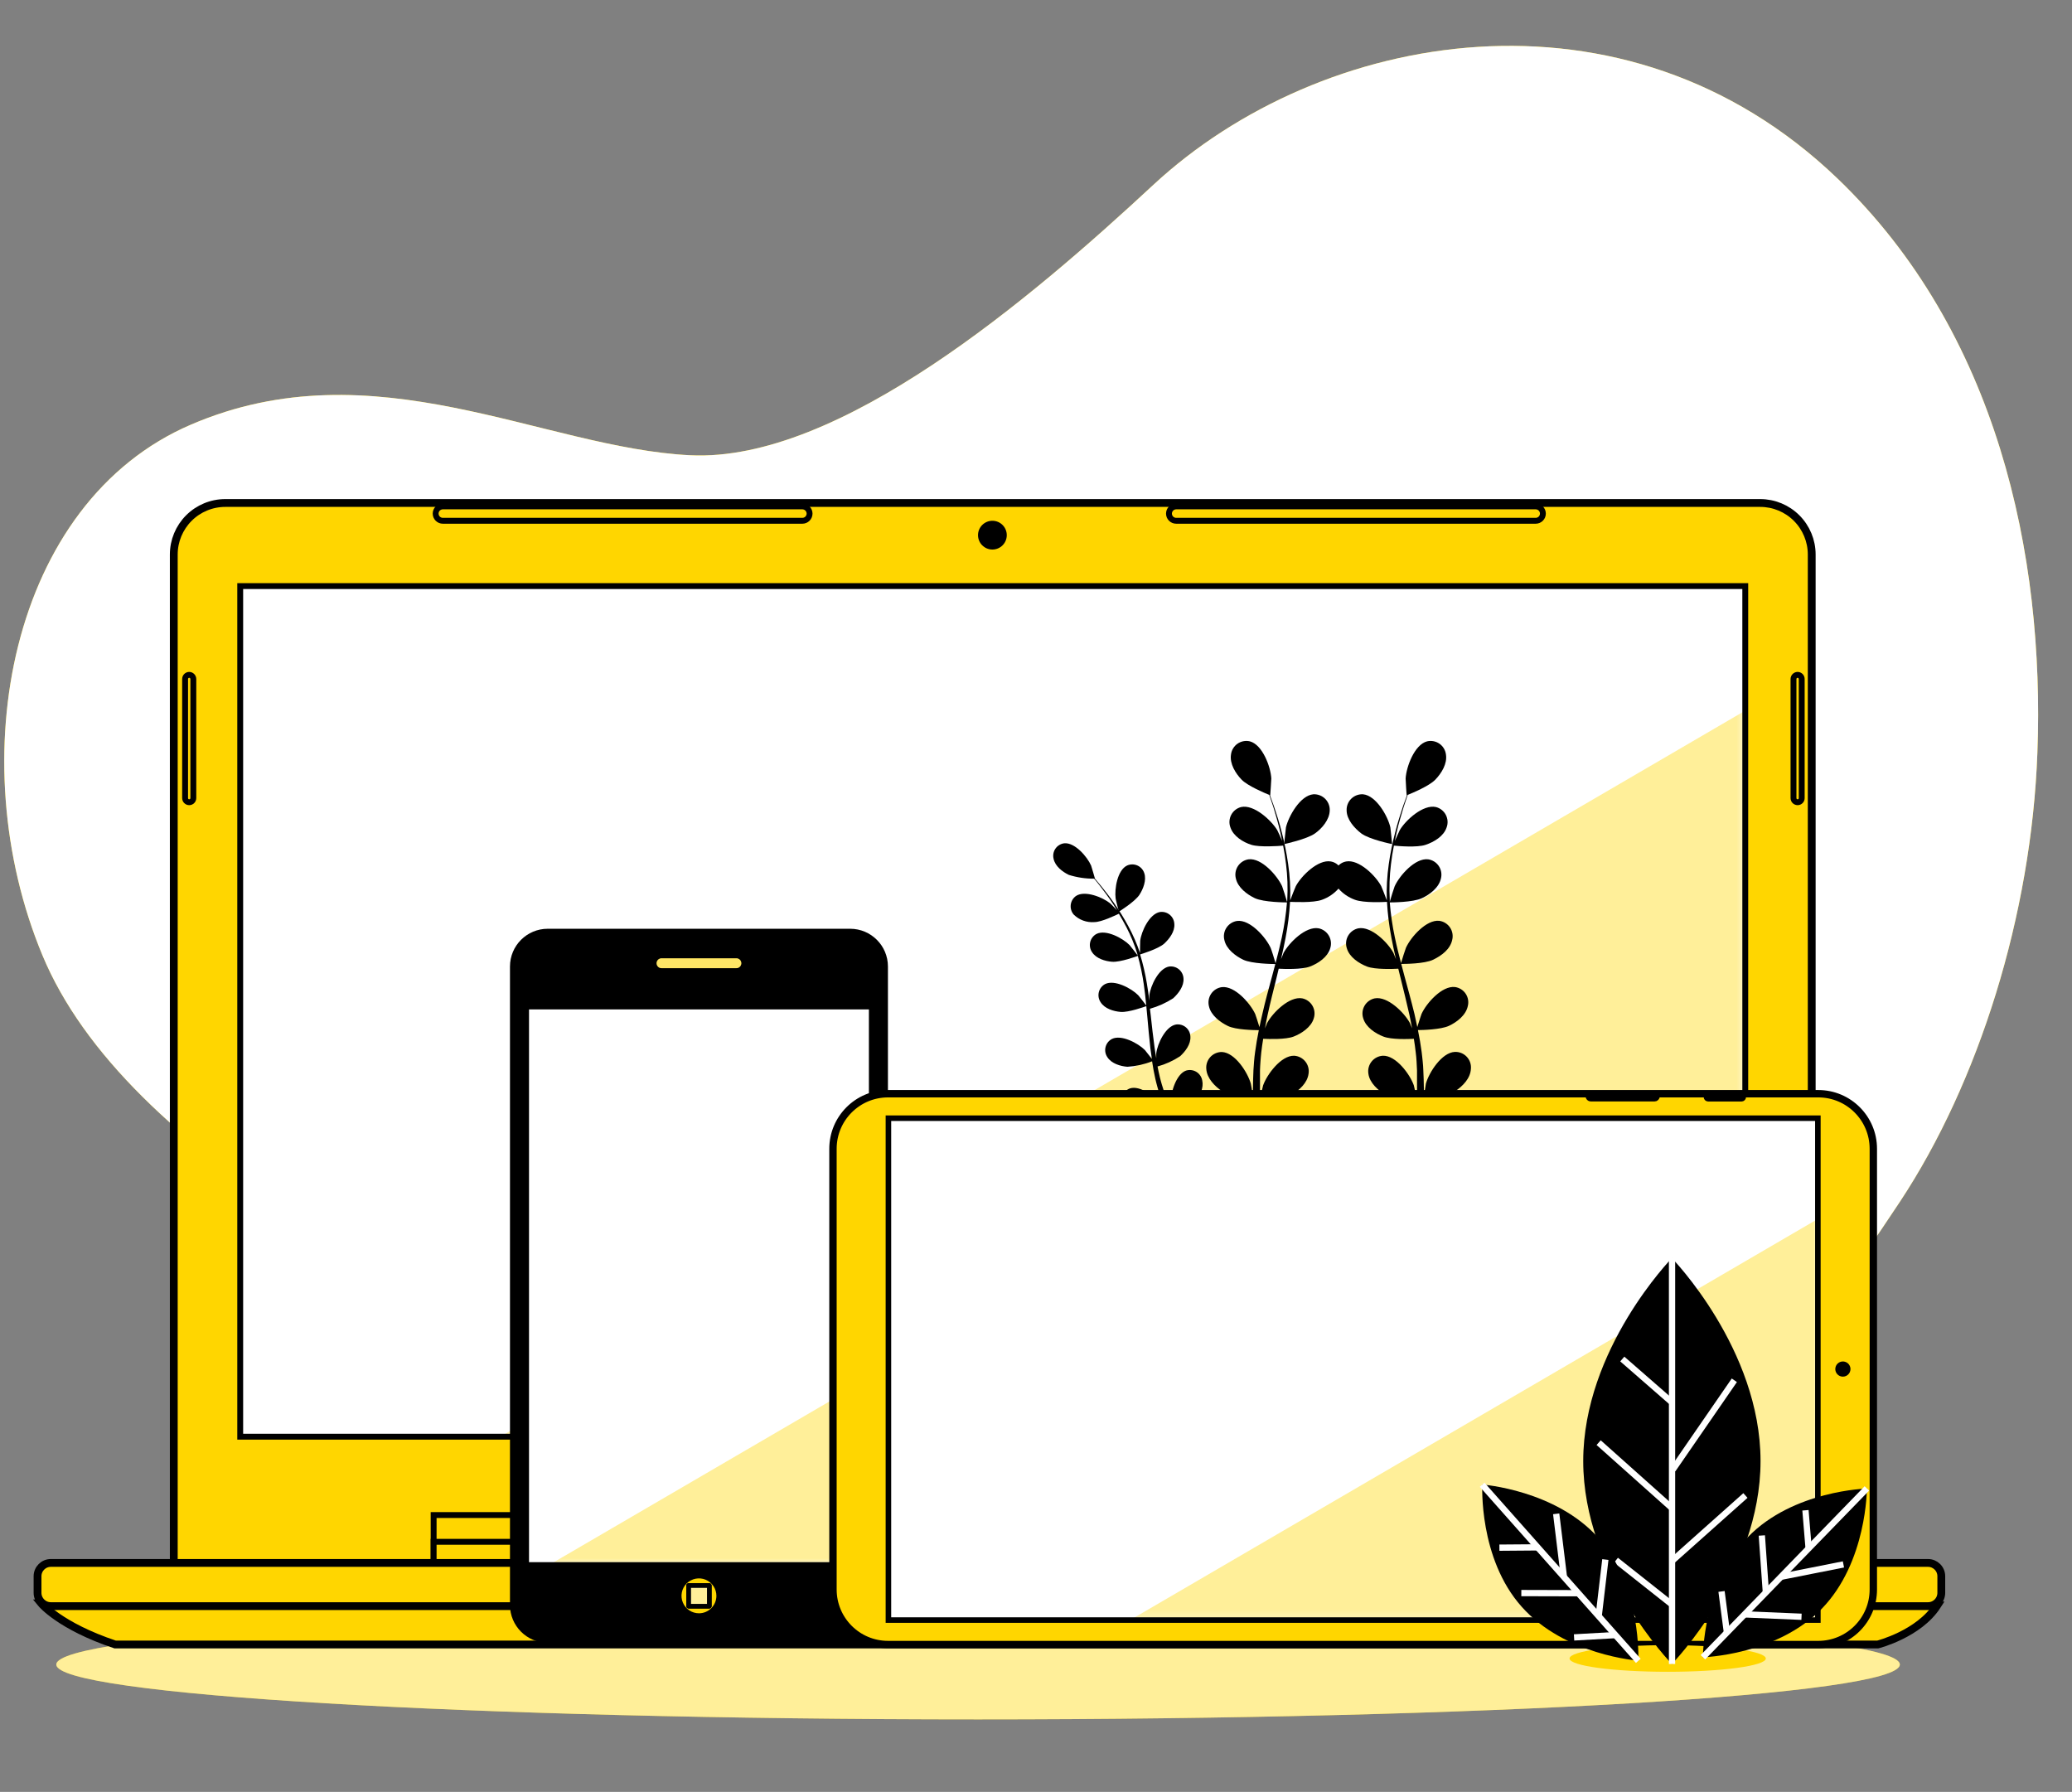 <?xml version="1.0" encoding="UTF-8"?> <svg xmlns="http://www.w3.org/2000/svg" width="244" height="211" viewBox="0 0 244 211" fill="none"><rect x="0" y="0" width="244" height="211" fill="#808080" stroke="none"/><g clip-path="url(#clip0_3764_3697)"><path d="M216.394 21.029C191.268 -3.082 155.482 3.536 135.82 21.765C121.454 35.105 98.822 54.448 81.3 53.607C63.929 52.766 44.07 40.72 22.488 50C1.191 59.141 -4.627 89.376 5.001 112.495C14.664 135.695 49.922 154.551 92.581 172.136C108.253 178.7 125.1 181.992 142.09 181.811C142.09 181.811 180.706 181.41 195.218 172.125C206.58 164.84 211.446 160.055 223.731 141.512C233.011 127.476 239.228 107.745 239.924 88.628C240.8 65.271 235.163 39.044 216.394 21.029Z" fill="#FFD600"></path><path d="M216.394 21.029C191.268 -3.082 155.482 3.536 135.82 21.765C121.454 35.105 98.822 54.448 81.3 53.607C63.929 52.766 44.07 40.72 22.488 50C1.191 59.141 -4.627 89.376 5.001 112.495C14.664 135.695 49.922 154.551 92.581 172.136C108.253 178.7 125.1 181.992 142.09 181.811C142.09 181.811 180.706 181.41 195.218 172.125C206.58 164.84 211.446 160.055 223.731 141.512C233.011 127.476 239.228 107.745 239.924 88.628C240.8 65.271 235.163 39.044 216.394 21.029Z" fill="white"></path><path d="M115.178 202.459C175.127 202.459 223.725 199.568 223.725 196.003C223.725 192.438 175.127 189.548 115.178 189.548C55.229 189.548 6.631 192.438 6.631 196.003C6.631 199.568 55.229 202.459 115.178 202.459Z" fill="#FFD600"></path><path opacity="0.6" d="M115.178 202.459C175.127 202.459 223.725 199.568 223.725 196.003C223.725 192.438 175.127 189.548 115.178 189.548C55.229 189.548 6.631 192.438 6.631 196.003C6.631 199.568 55.229 202.459 115.178 202.459Z" fill="white"></path><path d="M26.525 59.228H207.282C208.891 59.228 210.434 59.867 211.572 61.005C212.71 62.143 213.349 63.686 213.349 65.295V184.427H20.464V65.295C20.464 63.687 21.102 62.145 22.239 61.007C23.375 59.869 24.917 59.23 26.525 59.228Z" fill="#FFD600" stroke="black" stroke-width="0.921" stroke-miterlimit="10"></path><path d="M205.524 69.013H28.288V169.173H205.524V69.013Z" fill="white"></path><mask id="mask0_3764_3697" style="mask-type:luminance" maskUnits="userSpaceOnUse" x="28" y="69" width="178" height="101"><path d="M205.524 69.013H28.288V169.173H205.524V69.013Z" fill="white"></path></mask><g mask="url(#mask0_3764_3697)"><g style="mix-blend-mode:multiply" opacity="0.4"><path d="M205.525 169.173V83.675L58.918 169.173H205.525Z" fill="#FFD600"></path></g></g><path d="M205.524 69.013H28.288V169.173H205.524V69.013Z" stroke="black" stroke-width="0.69" stroke-miterlimit="10"></path><path d="M183.623 178.4H51.065V184.931H183.623V178.4Z" fill="#FFD600" stroke="black" stroke-width="0.692" stroke-miterlimit="10"></path><path d="M183.623 181.55H51.065V184.937H183.623V181.55Z" fill="#FFD600" stroke="black" stroke-width="0.692" stroke-miterlimit="10"></path><path d="M4.862 188.806C4.862 188.806 7.043 191.468 13.562 193.643H221.121C221.121 193.643 225.958 192.431 228.139 189.043L4.862 188.806Z" fill="#FFD600" stroke="black" stroke-width="0.921" stroke-miterlimit="10"></path><path d="M227.042 184.038H5.987C5.122 184.038 4.421 184.739 4.421 185.604V187.559C4.421 188.424 5.122 189.125 5.987 189.125H227.042C227.907 189.125 228.608 188.424 228.608 187.559V185.604C228.608 184.739 227.907 184.038 227.042 184.038Z" fill="#FFD600" stroke="black" stroke-width="0.921" stroke-miterlimit="10"></path><path d="M116.865 64.709C117.801 64.709 118.559 63.951 118.559 63.015C118.559 62.08 117.801 61.322 116.865 61.322C115.93 61.322 115.172 62.08 115.172 63.015C115.172 63.951 115.93 64.709 116.865 64.709Z" fill="black"></path><path d="M94.489 61.322H52.149C52.038 61.322 51.928 61.3 51.825 61.258C51.722 61.215 51.629 61.153 51.55 61.074C51.472 60.995 51.409 60.902 51.367 60.799C51.324 60.697 51.302 60.586 51.302 60.475C51.302 60.364 51.324 60.254 51.367 60.151C51.409 60.048 51.472 59.955 51.55 59.876C51.629 59.798 51.722 59.735 51.825 59.693C51.928 59.65 52.038 59.628 52.149 59.628H94.489C94.713 59.63 94.928 59.72 95.086 59.878C95.245 60.037 95.334 60.251 95.336 60.475C95.336 60.7 95.247 60.915 95.088 61.074C94.929 61.233 94.714 61.322 94.489 61.322Z" fill="#FFD600" stroke="black" stroke-width="0.692" stroke-miterlimit="10"></path><path d="M180.845 61.322H138.505C138.281 61.322 138.066 61.233 137.907 61.074C137.748 60.915 137.659 60.7 137.659 60.475C137.66 60.251 137.75 60.037 137.908 59.878C138.067 59.72 138.281 59.63 138.505 59.628H180.845C181.07 59.628 181.285 59.718 181.444 59.876C181.603 60.035 181.692 60.251 181.692 60.475C181.692 60.7 181.603 60.915 181.444 61.074C181.285 61.233 181.07 61.322 180.845 61.322Z" fill="#FFD600" stroke="black" stroke-width="0.692" stroke-miterlimit="10"></path><path d="M211.69 94.463C211.562 94.463 211.439 94.413 211.347 94.323C211.256 94.232 211.204 94.11 211.203 93.982V79.952C211.204 79.823 211.256 79.7 211.347 79.609C211.438 79.518 211.561 79.466 211.69 79.464C211.818 79.466 211.94 79.518 212.031 79.609C212.121 79.7 212.171 79.823 212.171 79.952V93.982C212.171 94.109 212.121 94.232 212.03 94.322C211.94 94.412 211.818 94.463 211.69 94.463Z" fill="#FFD600" stroke="black" stroke-width="0.692" stroke-miterlimit="10"></path><path d="M22.279 94.463C22.216 94.463 22.153 94.451 22.095 94.427C22.037 94.402 21.983 94.367 21.939 94.322C21.894 94.278 21.859 94.224 21.834 94.166C21.81 94.108 21.798 94.045 21.798 93.982V79.952C21.798 79.823 21.848 79.7 21.939 79.609C22.029 79.518 22.151 79.466 22.279 79.464C22.408 79.466 22.531 79.518 22.622 79.609C22.713 79.7 22.765 79.823 22.767 79.952V93.982C22.765 94.11 22.713 94.232 22.622 94.323C22.53 94.413 22.407 94.463 22.279 94.463Z" fill="#FFD600" stroke="black" stroke-width="0.692" stroke-miterlimit="10"></path><path d="M154.85 98.14C155.673 97.56 156.561 96.528 156.59 95.437C156.601 95.182 156.558 94.927 156.464 94.689C156.371 94.451 156.229 94.235 156.047 94.055C155.865 93.876 155.647 93.736 155.408 93.645C155.169 93.555 154.914 93.515 154.658 93.529C153.121 93.668 151.758 96.081 151.434 97.421C151.434 97.537 151.202 99.399 151.231 99.393C151.26 99.387 153.875 98.83 154.85 98.14Z" fill="black"></path><path d="M141.574 127.221C141.537 127.014 141.457 126.818 141.338 126.644C141.22 126.471 141.066 126.324 140.887 126.214C140.707 126.105 140.507 126.034 140.298 126.008C140.09 125.982 139.878 126 139.677 126.061C138.517 126.462 137.862 128.637 137.879 129.762C137.879 129.831 137.989 130.678 138.053 131.107C137.92 130.777 137.792 130.44 137.659 130.092C137.467 129.588 137.282 129.054 137.079 128.532L136.818 127.703C136.725 127.424 136.667 127.123 136.592 126.868C136.487 126.45 136.4 126.015 136.313 125.58C137.256 125.318 138.152 124.911 138.97 124.374C139.602 123.794 140.246 122.941 140.182 122.054C140.174 121.845 140.123 121.64 140.031 121.453C139.939 121.266 139.808 121.1 139.648 120.966C139.488 120.833 139.301 120.735 139.1 120.678C138.899 120.622 138.689 120.608 138.482 120.638C137.247 120.859 136.296 122.912 136.162 124.026C136.162 124.06 136.162 124.298 136.162 124.606C136.093 124.176 136.017 123.753 135.959 123.318C135.785 122.088 135.652 120.83 135.513 119.571C135.484 119.304 135.449 119.043 135.42 118.782C136.389 118.51 137.312 118.094 138.158 117.547C138.79 116.967 139.434 116.114 139.37 115.227C139.361 115.019 139.309 114.815 139.217 114.628C139.125 114.441 138.994 114.275 138.834 114.142C138.674 114.009 138.488 113.91 138.287 113.854C138.087 113.797 137.877 113.782 137.67 113.812C136.435 114.032 135.484 116.085 135.35 117.199C135.35 117.24 135.35 117.524 135.35 117.837C135.263 117.158 135.171 116.474 135.055 115.801C134.865 114.646 134.599 113.505 134.26 112.385C134.417 112.339 136.371 111.747 137.085 111.126C137.711 110.546 138.361 109.694 138.291 108.806C138.283 108.598 138.232 108.393 138.14 108.206C138.048 108.019 137.918 107.853 137.757 107.719C137.597 107.586 137.41 107.487 137.209 107.431C137.009 107.374 136.798 107.361 136.592 107.391C135.356 107.612 134.405 109.665 134.272 110.778C134.272 110.854 134.237 111.886 134.243 112.252C134.24 112.238 134.24 112.224 134.243 112.211C133.878 111.121 133.418 110.065 132.868 109.056C132.383 108.151 131.845 107.275 131.256 106.434C130.716 105.645 130.177 104.961 129.69 104.358C129.429 104.033 129.179 103.737 128.947 103.47C128.947 103.47 128.53 102.015 128.489 101.922C128.042 100.895 126.575 99.173 125.322 99.3C125.116 99.326 124.917 99.395 124.739 99.504C124.561 99.612 124.408 99.756 124.29 99.927C124.171 100.099 124.091 100.293 124.053 100.498C124.015 100.703 124.02 100.913 124.069 101.116C124.243 101.986 125.102 102.653 125.862 103.018C126.828 103.322 127.836 103.473 128.849 103.465C129.086 103.755 129.336 104.045 129.603 104.404C130.072 105.019 130.6 105.715 131.116 106.51C131.256 106.724 131.395 106.956 131.534 107.177C131.221 106.852 130.786 106.405 130.734 106.37C129.864 105.663 127.77 104.81 126.72 105.495C126.548 105.614 126.404 105.768 126.295 105.946C126.187 106.125 126.118 106.324 126.091 106.532C126.065 106.739 126.083 106.949 126.143 107.149C126.203 107.349 126.305 107.535 126.442 107.693C126.758 108.005 127.137 108.246 127.555 108.399C127.972 108.552 128.417 108.614 128.86 108.58C129.73 108.58 131.377 107.768 131.76 107.594C132.068 108.093 132.34 108.615 132.648 109.178C133.169 110.185 133.6 111.237 133.935 112.321C133.935 112.385 133.935 112.455 133.982 112.518C133.854 112.327 133.083 111.358 133.019 111.283C132.23 110.483 130.241 109.404 129.121 109.972C128.937 110.071 128.777 110.208 128.649 110.374C128.522 110.539 128.431 110.73 128.382 110.933C128.333 111.136 128.328 111.347 128.366 111.552C128.405 111.757 128.486 111.952 128.605 112.124C129.081 112.866 130.125 113.185 130.96 113.249C131.923 113.325 133.918 112.588 133.993 112.559C134.296 113.651 134.529 114.761 134.689 115.882C134.811 116.712 134.904 117.553 134.985 118.405C134.817 118.162 134.092 117.245 134.034 117.187C133.245 116.387 131.256 115.314 130.136 115.877C129.952 115.976 129.792 116.112 129.664 116.278C129.537 116.443 129.446 116.634 129.397 116.837C129.348 117.04 129.343 117.251 129.381 117.456C129.42 117.662 129.501 117.857 129.62 118.028C130.096 118.777 131.14 119.09 131.975 119.154C132.914 119.229 134.828 118.533 134.991 118.475C135.031 118.858 135.066 119.246 135.101 119.635C135.217 120.899 135.321 122.164 135.466 123.411C135.519 123.84 135.582 124.263 135.646 124.687C135.379 124.333 134.875 123.701 134.828 123.649C134.04 122.854 132.05 121.775 130.931 122.344C130.747 122.442 130.585 122.577 130.457 122.742C130.33 122.907 130.238 123.097 130.189 123.3C130.139 123.502 130.133 123.713 130.171 123.918C130.209 124.123 130.29 124.318 130.409 124.49C130.89 125.238 131.934 125.551 132.769 125.615C133.763 125.551 134.742 125.334 135.669 124.971C135.78 125.679 135.901 126.375 136.058 127.053C136.133 127.349 136.191 127.633 136.278 127.923C136.365 128.213 136.435 128.503 136.516 128.758C136.702 129.338 136.87 129.843 137.056 130.365C137.148 130.626 137.241 130.87 137.334 131.125C137.119 130.725 136.754 130.098 136.719 130.046C136.064 129.141 134.26 127.772 133.065 128.161C132.869 128.231 132.689 128.342 132.539 128.486C132.388 128.631 132.269 128.805 132.19 128.998C132.112 129.191 132.074 129.399 132.081 129.607C132.088 129.816 132.139 130.021 132.23 130.208C132.59 131.02 133.576 131.49 134.388 131.682C135.2 131.873 137.224 131.513 137.456 131.467C137.688 132.088 137.92 132.691 138.14 133.253C138.854 135.028 139.509 136.478 139.985 137.487C140.46 138.497 140.756 139.065 140.756 139.065C140.811 139.164 140.902 139.237 141.011 139.269C141.119 139.302 141.236 139.291 141.336 139.239C141.434 139.183 141.506 139.091 141.538 138.984C141.571 138.876 141.561 138.76 141.51 138.659C141.51 138.659 141.214 138.114 140.721 137.122C140.228 136.13 139.561 134.715 138.807 132.975C138.593 132.47 138.372 131.937 138.152 131.386C138.378 131.276 140.147 130.423 140.739 129.715C141.33 129.008 141.771 128.086 141.574 127.221Z" fill="black"></path><path d="M131.76 107.35C131.76 107.35 133.633 106.19 134.173 105.373C134.637 104.671 135.025 103.633 134.753 102.821C134.69 102.622 134.586 102.439 134.447 102.283C134.309 102.127 134.139 102.003 133.95 101.917C133.76 101.831 133.554 101.786 133.346 101.785C133.137 101.784 132.931 101.826 132.74 101.91C131.58 102.444 131.232 104.677 131.377 105.79C131.377 105.883 131.76 107.362 131.76 107.35Z" fill="black"></path><path d="M160.308 98.14C161.277 98.859 163.933 99.393 163.933 99.393C163.933 99.393 163.759 97.537 163.73 97.421C163.423 96.081 162.048 93.668 160.511 93.529C160.255 93.514 160 93.553 159.76 93.643C159.521 93.734 159.303 93.873 159.121 94.053C158.938 94.233 158.796 94.449 158.703 94.688C158.61 94.926 158.568 95.181 158.58 95.437C158.591 96.499 159.479 97.502 160.308 98.14Z" fill="black"></path><path d="M171.328 123.863C169.791 123.927 168.289 126.264 167.917 127.592C167.917 127.668 167.755 128.544 167.674 129.1C167.674 128.764 167.674 128.445 167.674 128.103C167.674 127.424 167.639 126.746 167.61 126.021C167.61 125.673 167.564 125.319 167.535 124.959C167.506 124.6 167.453 124.228 167.413 123.863C167.303 123.01 167.152 122.158 166.978 121.294C167.558 121.294 169.681 121.23 170.614 120.801C171.548 120.371 172.615 119.559 172.847 118.481C172.912 118.232 172.923 117.974 172.881 117.721C172.838 117.468 172.742 117.227 172.6 117.014C172.458 116.801 172.272 116.62 172.054 116.484C171.837 116.348 171.593 116.259 171.339 116.224C169.808 116.045 167.97 118.133 167.401 119.391C167.366 119.467 167.059 120.412 166.902 120.934C166.792 120.418 166.688 119.902 166.566 119.385C166.201 117.889 165.783 116.387 165.377 114.885C165.249 114.426 165.133 113.962 165.012 113.504C165.342 113.504 167.755 113.504 168.776 113.005C169.797 112.507 170.777 111.764 171.009 110.685C171.073 110.437 171.083 110.179 171.04 109.926C170.997 109.674 170.901 109.433 170.759 109.22C170.617 109.007 170.431 108.827 170.214 108.691C169.997 108.554 169.754 108.465 169.501 108.429C167.97 108.255 166.137 110.343 165.568 111.596C165.522 111.689 165.081 113.052 164.988 113.406C164.722 112.391 164.466 111.381 164.258 110.372C163.969 109.016 163.769 107.642 163.66 106.26C163.84 106.26 166.392 106.26 167.448 105.761C168.381 105.332 169.449 104.52 169.686 103.441C169.749 103.193 169.759 102.934 169.715 102.681C169.671 102.429 169.575 102.189 169.432 101.976C169.289 101.763 169.103 101.583 168.886 101.446C168.669 101.31 168.426 101.221 168.173 101.185C166.641 101.011 164.809 103.099 164.24 104.352C164.194 104.45 163.724 105.918 163.66 106.185C163.66 106.109 163.66 106.022 163.66 105.941C163.583 104.55 163.629 103.154 163.799 101.771C163.886 101.005 164.008 100.274 164.147 99.573C164.646 99.625 166.862 99.822 167.877 99.48C168.892 99.138 170.005 98.471 170.353 97.438C170.443 97.198 170.481 96.943 170.465 96.687C170.449 96.432 170.38 96.183 170.262 95.956C170.144 95.729 169.98 95.53 169.78 95.37C169.58 95.211 169.348 95.095 169.101 95.031C167.593 94.689 165.539 96.562 164.838 97.746C164.803 97.809 164.484 98.505 164.258 99.022C164.321 98.703 164.385 98.372 164.455 98.07C164.716 96.91 165.035 95.907 165.302 95.002C165.464 94.492 165.621 94.028 165.771 93.599C166.276 93.396 168.294 92.566 169.025 91.806C169.756 91.047 170.446 89.927 170.278 88.854C170.248 88.6 170.165 88.355 170.033 88.135C169.902 87.915 169.726 87.725 169.516 87.577C169.306 87.43 169.068 87.329 168.817 87.28C168.565 87.231 168.306 87.236 168.057 87.294C166.566 87.683 165.609 90.293 165.528 91.667C165.528 91.783 165.632 93.657 165.655 93.645H165.684C165.534 94.057 165.371 94.498 165.203 94.985C164.907 95.884 164.577 96.905 164.292 98.041C163.971 99.261 163.721 100.499 163.544 101.748C163.342 103.145 163.264 104.558 163.312 105.97V106.022C163.161 105.599 162.697 104.421 162.651 104.34C162.001 103.122 160.029 101.162 158.516 101.44C158.177 101.501 157.865 101.665 157.622 101.91C157.381 101.664 157.069 101.499 156.729 101.44C155.215 101.168 153.249 103.128 152.6 104.34C152.553 104.421 152.083 105.599 151.933 106.022C151.933 106.022 151.933 105.987 151.933 105.97C151.979 104.558 151.899 103.145 151.695 101.748C151.517 100.499 151.269 99.262 150.952 98.041C150.668 96.881 150.338 95.884 150.036 94.985C149.868 94.498 149.711 94.057 149.555 93.645H149.584C149.584 93.645 149.717 91.783 149.711 91.667C149.636 90.293 148.673 87.683 147.182 87.294C146.933 87.236 146.674 87.231 146.422 87.28C146.171 87.329 145.933 87.43 145.723 87.577C145.513 87.725 145.337 87.915 145.206 88.135C145.074 88.355 144.991 88.6 144.961 88.854C144.793 89.927 145.5 91.07 146.214 91.806C146.927 92.543 148.963 93.396 149.468 93.599C149.618 94.028 149.775 94.492 149.943 95.002C150.222 95.907 150.523 96.934 150.784 98.07C150.854 98.372 150.918 98.703 150.987 99.022C150.761 98.505 150.448 97.809 150.407 97.746C149.705 96.586 147.652 94.689 146.15 95.031C145.902 95.095 145.67 95.21 145.469 95.369C145.269 95.528 145.104 95.728 144.986 95.955C144.868 96.182 144.799 96.431 144.783 96.687C144.768 96.943 144.807 97.199 144.897 97.438C145.245 98.471 146.394 99.178 147.368 99.48C148.342 99.781 150.599 99.625 151.103 99.573C151.237 100.274 151.358 101.005 151.445 101.771C151.618 103.154 151.666 104.549 151.59 105.941C151.59 106.022 151.59 106.109 151.561 106.185C151.498 105.918 151.022 104.445 150.981 104.352C150.401 103.099 148.574 101.011 147.043 101.185C146.79 101.221 146.547 101.31 146.33 101.446C146.113 101.583 145.927 101.763 145.785 101.976C145.643 102.189 145.547 102.43 145.504 102.682C145.461 102.934 145.471 103.193 145.535 103.441C145.767 104.503 146.834 105.315 147.768 105.761C148.824 106.248 151.376 106.26 151.556 106.26C151.441 107.646 151.237 109.024 150.947 110.384C150.732 111.393 150.477 112.402 150.21 113.417C150.117 113.063 149.676 111.677 149.63 111.608C149.05 110.355 147.223 108.267 145.692 108.441C145.438 108.477 145.195 108.566 144.978 108.702C144.762 108.838 144.576 109.019 144.434 109.232C144.291 109.445 144.195 109.685 144.152 109.938C144.109 110.19 144.12 110.449 144.184 110.697C144.416 111.758 145.483 112.57 146.417 113.017C147.438 113.487 149.856 113.516 150.181 113.516C150.059 113.974 149.943 114.438 149.816 114.896C149.41 116.398 148.992 117.901 148.656 119.397C148.528 119.913 148.424 120.429 148.313 120.946C148.157 120.424 147.849 119.478 147.815 119.403C147.235 118.144 145.408 116.056 143.876 116.236C143.623 116.272 143.38 116.361 143.163 116.497C142.946 116.634 142.761 116.814 142.618 117.027C142.476 117.24 142.38 117.481 142.337 117.733C142.294 117.985 142.305 118.244 142.368 118.492C142.6 119.554 143.668 120.36 144.601 120.812C145.535 121.265 147.635 121.299 148.238 121.305C148.064 122.169 147.913 123.045 147.803 123.875C147.762 124.24 147.699 124.617 147.681 124.971C147.664 125.325 147.629 125.684 147.606 126.032C147.577 126.757 147.554 127.436 147.548 128.114C147.548 128.457 147.548 128.776 147.548 129.112C147.467 128.532 147.322 127.679 147.298 127.604C146.927 126.276 145.431 123.938 143.888 123.875C143.632 123.873 143.379 123.924 143.144 124.026C142.91 124.129 142.699 124.279 142.527 124.468C142.354 124.656 142.223 124.879 142.141 125.121C142.06 125.364 142.031 125.621 142.055 125.876C142.125 126.966 143.059 127.923 143.917 128.491C144.775 129.06 147.165 129.495 147.542 129.553C147.542 130.371 147.542 131.159 147.542 131.902C147.606 134.251 147.745 136.2 147.861 137.568C147.977 138.937 148.076 139.714 148.076 139.714C148.109 139.846 148.19 139.96 148.302 140.035C148.415 140.11 148.552 140.14 148.686 140.12C148.82 140.099 148.941 140.03 149.027 139.925C149.112 139.82 149.156 139.687 149.149 139.552C149.149 139.552 149.038 138.798 148.893 137.447C148.748 136.095 148.569 134.17 148.453 131.85C148.424 131.183 148.395 130.469 148.377 129.738C148.76 129.704 151.109 129.466 152.066 128.921C153.023 128.375 153.957 127.511 154.096 126.432C154.137 126.18 154.125 125.921 154.059 125.674C153.994 125.426 153.878 125.195 153.717 124.996C153.557 124.796 153.357 124.632 153.129 124.515C152.902 124.398 152.652 124.33 152.397 124.315C150.854 124.275 149.207 126.514 148.748 127.795C148.719 127.877 148.482 128.897 148.377 129.419C148.377 128.979 148.377 128.544 148.377 128.08C148.377 127.424 148.377 126.722 148.377 126.044C148.377 125.696 148.418 125.342 148.435 124.982C148.453 124.623 148.499 124.275 148.528 123.921C148.586 123.393 148.667 122.86 148.754 122.32C149.444 122.355 151.411 122.413 152.333 122.059C153.255 121.705 154.415 120.951 154.711 119.907C154.79 119.664 154.818 119.407 154.791 119.152C154.765 118.898 154.685 118.651 154.557 118.43C154.429 118.208 154.255 118.016 154.048 117.866C153.841 117.716 153.604 117.611 153.354 117.558C151.84 117.28 149.874 119.246 149.218 120.458L148.963 121.091C149.056 120.569 149.154 120.047 149.27 119.525C149.595 118.034 149.978 116.526 150.355 115.012L150.581 114.067C151.161 114.096 153.296 114.183 154.264 113.812C155.233 113.44 156.346 112.704 156.648 111.66C156.727 111.416 156.753 111.159 156.726 110.904C156.699 110.649 156.618 110.403 156.489 110.182C156.361 109.96 156.187 109.768 155.98 109.618C155.772 109.468 155.536 109.363 155.285 109.311C153.771 109.032 151.805 110.999 151.15 112.211C151.15 112.257 150.999 112.576 150.854 112.942C151.045 112.118 151.225 111.294 151.382 110.471C151.656 109.06 151.835 107.632 151.915 106.196C152.24 106.196 154.659 106.347 155.708 105.941C156.445 105.671 157.102 105.223 157.622 104.636C158.142 105.223 158.8 105.671 159.536 105.941C160.586 106.347 163.016 106.214 163.33 106.196C163.413 107.631 163.591 109.059 163.863 110.471C164.02 111.294 164.2 112.118 164.391 112.942C164.246 112.576 164.118 112.257 164.095 112.211C163.446 110.999 161.479 109.032 159.96 109.311C159.709 109.363 159.473 109.468 159.265 109.618C159.058 109.768 158.885 109.96 158.757 110.182C158.628 110.404 158.549 110.65 158.522 110.905C158.496 111.159 158.523 111.416 158.603 111.66C158.904 112.704 160.024 113.44 160.981 113.812C161.938 114.183 164.095 114.096 164.664 114.067C164.739 114.386 164.814 114.699 164.896 115.012C165.267 116.526 165.65 118.034 165.98 119.525C166.096 120.047 166.189 120.569 166.288 121.091C166.16 120.772 166.05 120.511 166.027 120.458C165.377 119.246 163.411 117.28 161.891 117.558C161.641 117.611 161.404 117.716 161.197 117.866C160.989 118.016 160.816 118.208 160.688 118.43C160.56 118.651 160.48 118.898 160.453 119.152C160.427 119.407 160.454 119.664 160.534 119.907C160.836 120.951 161.955 121.688 162.912 122.059C163.869 122.43 165.812 122.355 166.496 122.32C166.578 122.86 166.665 123.393 166.717 123.921C166.752 124.275 166.804 124.617 166.815 124.982C166.827 125.348 166.85 125.696 166.868 126.044C166.868 126.722 166.868 127.424 166.868 128.08C166.868 128.544 166.868 128.979 166.868 129.419C166.757 128.897 166.52 127.877 166.491 127.795C166.032 126.496 164.385 124.257 162.842 124.315C162.587 124.33 162.337 124.398 162.11 124.515C161.882 124.632 161.682 124.796 161.522 124.996C161.361 125.195 161.245 125.426 161.18 125.674C161.114 125.921 161.102 126.18 161.143 126.432C161.282 127.511 162.303 128.41 163.173 128.921C164.043 129.431 166.479 129.704 166.862 129.738C166.862 130.469 166.821 131.183 166.786 131.85C166.676 134.17 166.496 136.101 166.351 137.447C166.206 138.792 166.09 139.552 166.09 139.552C166.083 139.687 166.127 139.82 166.212 139.925C166.298 140.03 166.419 140.099 166.553 140.12C166.687 140.14 166.824 140.11 166.937 140.035C167.049 139.96 167.13 139.846 167.163 139.714C167.163 139.714 167.262 138.931 167.384 137.568C167.506 136.205 167.639 134.251 167.697 131.902C167.697 131.159 167.726 130.371 167.726 129.553C168.103 129.495 170.429 129.106 171.357 128.491C172.285 127.877 173.149 126.966 173.213 125.876C173.24 125.616 173.21 125.353 173.127 125.105C173.043 124.857 172.908 124.631 172.729 124.44C172.55 124.249 172.333 124.099 172.091 123.999C171.849 123.9 171.589 123.853 171.328 123.863Z" fill="black"></path><path d="M100.115 109.363H64.503C62.046 109.363 60.055 111.354 60.055 113.811V188.991C60.055 191.448 62.046 193.44 64.503 193.44H100.115C102.572 193.44 104.564 191.448 104.564 188.991V113.811C104.564 111.354 102.572 109.363 100.115 109.363Z" fill="black"></path><path d="M102.586 118.596H62.033V184.212H102.586V118.596Z" fill="white"></path><mask id="mask1_3764_3697" style="mask-type:luminance" maskUnits="userSpaceOnUse" x="62" y="118" width="41" height="67"><path d="M102.586 118.596H62.033V184.212H102.586V118.596Z" fill="white"></path></mask><g mask="url(#mask1_3764_3697)"><g style="mix-blend-mode:multiply" opacity="0.4"><path d="M102.586 162.16L64.782 184.206H102.586V162.16Z" fill="#FFD600"></path></g></g><path d="M102.586 118.596H62.033V184.212H102.586V118.596Z" stroke="black" stroke-width="0.528" stroke-miterlimit="10"></path><path d="M86.717 114.003H77.901C77.748 114.003 77.6 113.942 77.491 113.833C77.382 113.724 77.321 113.577 77.321 113.423C77.321 113.269 77.382 113.121 77.491 113.013C77.6 112.904 77.748 112.843 77.901 112.843H86.717C86.871 112.843 87.019 112.904 87.127 113.013C87.236 113.121 87.297 113.269 87.297 113.423C87.297 113.577 87.236 113.724 87.127 113.833C87.019 113.942 86.871 114.003 86.717 114.003Z" fill="#FFD600"></path><path opacity="0.4" d="M86.717 114.003H77.901C77.748 114.003 77.6 113.942 77.491 113.833C77.382 113.724 77.321 113.577 77.321 113.423C77.321 113.269 77.382 113.121 77.491 113.013C77.6 112.904 77.748 112.843 77.901 112.843H86.717C86.871 112.843 87.019 112.904 87.127 113.013C87.236 113.121 87.297 113.269 87.297 113.423C87.297 113.577 87.236 113.724 87.127 113.833C87.019 113.942 86.871 114.003 86.717 114.003Z" fill="white"></path><path d="M84.716 187.912C84.716 187.436 84.575 186.971 84.311 186.575C84.046 186.179 83.67 185.871 83.231 185.689C82.791 185.506 82.307 185.459 81.84 185.552C81.373 185.644 80.944 185.874 80.607 186.21C80.271 186.547 80.041 186.976 79.949 187.443C79.856 187.91 79.903 188.394 80.086 188.833C80.268 189.273 80.576 189.649 80.972 189.914C81.368 190.178 81.833 190.319 82.309 190.319C82.948 190.319 83.56 190.066 84.011 189.614C84.463 189.163 84.716 188.551 84.716 187.912Z" fill="#FFD600" stroke="black" stroke-width="0.704" stroke-miterlimit="10"></path><path d="M83.527 186.694H81.091V189.13H83.527V186.694Z" fill="#FFD600" stroke="black" stroke-width="0.528" stroke-linecap="round" stroke-linejoin="round"></path><path opacity="0.6" d="M83.527 186.694H81.091V189.13H83.527V186.694Z" fill="white" stroke="black" stroke-width="0.528" stroke-linecap="round" stroke-linejoin="round"></path><path d="M83.527 186.694H81.091V189.13H83.527V186.694Z" stroke="black" stroke-width="0.528" stroke-linecap="round" stroke-linejoin="round"></path><path d="M220.604 187.164V135.272C220.604 131.69 217.701 128.787 214.12 128.787H104.575C100.994 128.787 98.091 131.69 98.091 135.272V187.164C98.091 190.745 100.994 193.649 104.575 193.649H214.12C217.701 193.649 220.604 190.745 220.604 187.164Z" fill="#FFD600" stroke="black" stroke-width="0.869" stroke-miterlimit="10"></path><path d="M214.073 190.766V131.67H104.621V190.766H214.073Z" fill="white"></path><mask id="mask2_3764_3697" style="mask-type:luminance" maskUnits="userSpaceOnUse" x="104" y="131" width="111" height="60"><path d="M214.073 190.766V131.67H104.621V190.766H214.073Z" fill="white"></path></mask><g mask="url(#mask2_3764_3697)"><g style="mix-blend-mode:multiply" opacity="0.4"><path d="M214.073 143.531L133.088 190.76H214.073V143.531Z" fill="#FFD600"></path></g></g><path d="M214.073 190.766V131.67H104.621V190.766H214.073Z" stroke="black" stroke-width="0.652" stroke-miterlimit="10"></path><path d="M217.02 162.102C216.843 162.102 216.67 162.05 216.523 161.951C216.376 161.853 216.261 161.713 216.194 161.55C216.126 161.386 216.109 161.206 216.144 161.033C216.179 160.859 216.265 160.7 216.39 160.575C216.516 160.451 216.675 160.366 216.849 160.332C217.023 160.299 217.202 160.317 217.365 160.386C217.529 160.454 217.668 160.569 217.765 160.717C217.863 160.865 217.914 161.038 217.913 161.215C217.911 161.451 217.817 161.676 217.649 161.843C217.482 162.009 217.256 162.102 217.02 162.102Z" fill="black"></path><path d="M201.162 129.379H205.077C205.196 129.379 205.292 129.283 205.292 129.164V129.002C205.292 128.883 205.196 128.787 205.077 128.787H201.162C201.044 128.787 200.948 128.883 200.948 129.002V129.164C200.948 129.283 201.044 129.379 201.162 129.379Z" fill="#FFD600" stroke="black" stroke-width="0.653" stroke-miterlimit="10"></path><path d="M187.335 129.373H194.835C194.874 129.374 194.913 129.367 194.95 129.352C194.986 129.338 195.02 129.316 195.048 129.288C195.076 129.261 195.098 129.228 195.113 129.192C195.129 129.155 195.136 129.116 195.136 129.077C195.136 129.038 195.129 128.999 195.113 128.963C195.098 128.926 195.076 128.893 195.048 128.866C195.02 128.838 194.986 128.817 194.95 128.802C194.913 128.788 194.874 128.781 194.835 128.781H187.335C187.257 128.781 187.182 128.812 187.126 128.868C187.071 128.923 187.04 128.999 187.04 129.077C187.04 129.156 187.071 129.231 187.126 129.286C187.182 129.342 187.257 129.373 187.335 129.373Z" fill="#FFD600" stroke="black" stroke-width="0.653" stroke-miterlimit="10"></path><path d="M207.943 195.29C207.943 196.154 202.769 196.856 196.389 196.856C190.009 196.856 184.83 196.16 184.83 195.29C184.83 194.42 190.004 193.718 196.389 193.718C202.775 193.718 207.943 194.42 207.943 195.29Z" fill="#FFD600"></path><path d="M186.442 172.043C186.442 185.244 196.882 195.939 196.882 195.939C196.882 195.939 207.322 185.244 207.322 172.043C207.322 158.843 196.882 148.147 196.882 148.147C196.882 148.147 186.442 158.843 186.442 172.043Z" fill="black"></path><path d="M196.9 195.939V148.147" stroke="white" stroke-width="0.738" stroke-miterlimit="10"></path><path d="M196.9 165.136L191.042 160.026" stroke="white" stroke-width="0.738" stroke-miterlimit="10"></path><path d="M196.993 173.035L204.237 162.531" stroke="white" stroke-width="0.738" stroke-miterlimit="10"></path><path d="M196.9 177.588L188.258 169.874" stroke="white" stroke-width="0.738" stroke-miterlimit="10"></path><path d="M196.993 183.719L205.542 176.098" stroke="white" stroke-width="0.738" stroke-miterlimit="10"></path><path d="M196.993 189.014L190.3 183.719" stroke="white" stroke-width="0.738" stroke-miterlimit="10"></path><path d="M179.198 189.2C184.279 194.93 192.927 195.545 192.927 195.545C192.927 195.545 193.35 186.886 188.287 181.155C183.224 175.425 174.558 174.81 174.558 174.81C174.558 174.81 174.1 183.498 179.198 189.2Z" fill="black"></path><path d="M192.927 195.568L174.541 174.833" stroke="white" stroke-width="0.738" stroke-miterlimit="10"></path><path d="M181.077 182.205L176.571 182.24" stroke="white" stroke-width="0.738" stroke-miterlimit="10"></path><path d="M184.157 185.598L183.258 178.255" stroke="white" stroke-width="0.738" stroke-miterlimit="10"></path><path d="M185.868 187.605L179.152 187.587" stroke="white" stroke-width="0.738" stroke-miterlimit="10"></path><path d="M188.27 190.232L189.047 183.638" stroke="white" stroke-width="0.738" stroke-miterlimit="10"></path><path d="M190.305 192.529L185.364 192.808" stroke="white" stroke-width="0.738" stroke-miterlimit="10"></path><path d="M205.844 180.981C200.508 186.468 200.537 195.145 200.537 195.145C200.537 195.145 209.208 194.919 214.538 189.426C219.868 183.933 219.845 175.28 219.845 175.28C219.845 175.28 211.174 175.489 205.844 180.981Z" fill="black"></path><path d="M200.537 195.145L219.845 175.263" stroke="white" stroke-width="0.738" stroke-miterlimit="10"></path><path d="M212.984 182.327L212.612 177.838" stroke="white" stroke-width="0.738" stroke-miterlimit="10"></path><path d="M209.828 185.65L217.084 184.212" stroke="white" stroke-width="0.738" stroke-miterlimit="10"></path><path d="M207.949 187.506L207.474 180.807" stroke="white" stroke-width="0.738" stroke-miterlimit="10"></path><path d="M205.513 190.099L212.148 190.377" stroke="white" stroke-width="0.738" stroke-miterlimit="10"></path><path d="M203.373 192.303L202.729 187.396" stroke="white" stroke-width="0.738" stroke-miterlimit="10"></path></g><defs><clipPath id="clip0_3764_3697"><rect width="244" height="211" fill="white"></rect></clipPath></defs></svg> 